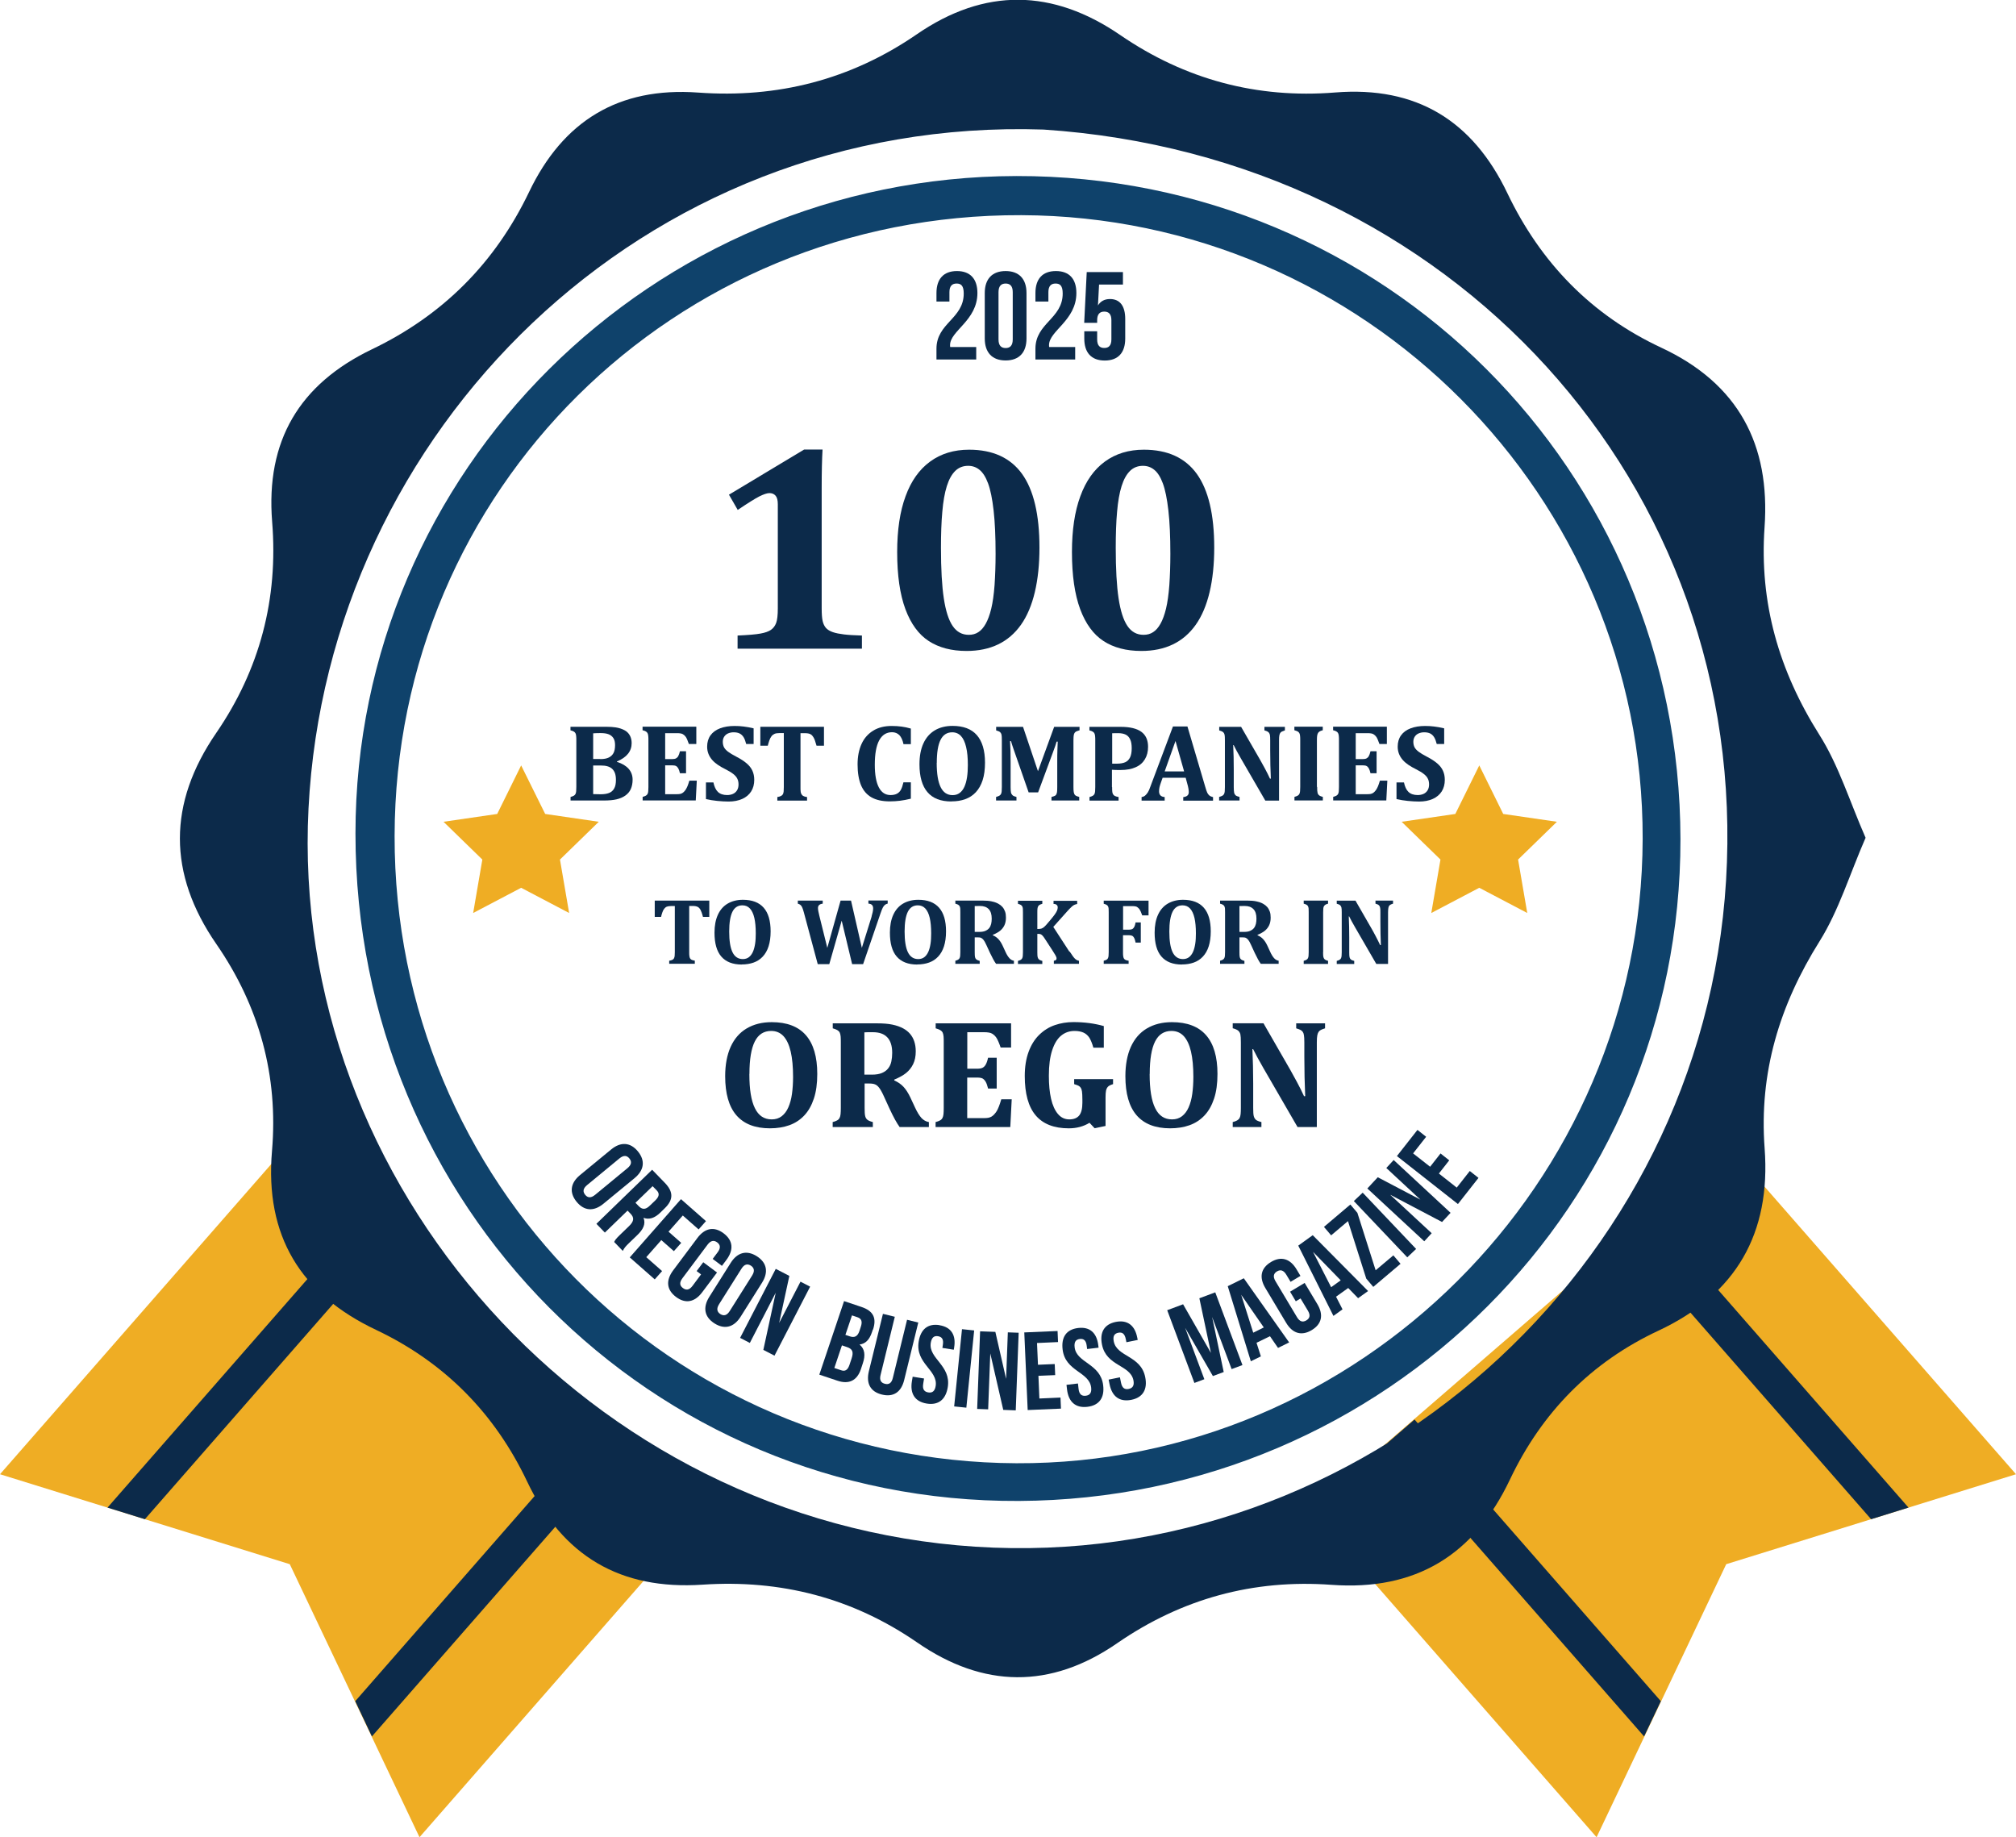 <?xml version="1.0" encoding="UTF-8"?>
<svg id="Layer_2" data-name="Layer 2" xmlns="http://www.w3.org/2000/svg" viewBox="0 0 255.04 232.42">
  <defs>
    <style>
      .cls-1 {
        fill: #0c2a4a;
      }

      .cls-2 {
        fill: #efad24;
      }

      .cls-3 {
        fill: #0f426b;
      }
    </style>
  </defs>
  <g id="Layer_10" data-name="Layer 10">
    <polygon class="cls-2" points="201.98 232.42 218.38 197.88 255.04 186.5 218.78 145.03 165.71 190.95 201.98 232.42"/>
    <polygon class="cls-1" points="236.71 192.19 241.44 190.72 208.98 153.6 205.55 156.56 236.71 192.19"/>
    <polygon class="cls-1" points="210.11 215.21 207.99 219.67 175.52 182.55 178.95 179.58 210.11 215.21"/>
    <polygon class="cls-2" points="53.07 232.42 36.66 197.88 0 186.5 36.27 145.03 89.33 190.95 53.07 232.42"/>
    <polygon class="cls-1" points="18.33 192.19 13.6 190.72 46.07 153.6 49.49 156.56 18.33 192.19"/>
    <polygon class="cls-1" points="44.94 215.21 47.05 219.67 79.52 182.55 76.1 179.58 44.94 215.21"/>
    <path class="cls-1" d="M236,106.01c-2.01,4.61-3.37,9.16-5.8,13.05-5.08,8.1-7.68,16.65-6.96,26.22.8,10.73-3.59,18.45-13.44,23.06-8.51,3.98-14.75,10.34-18.78,18.83-4.53,9.55-11.92,14.1-22.58,13.32-9.88-.72-18.93,1.74-27.13,7.4-8.4,5.8-16.92,5.67-25.27-.1-8.22-5.67-17.29-7.98-27.16-7.32-10.39.7-17.71-3.6-22.19-13.04-4.09-8.62-10.44-15.08-19.13-19.2-9.54-4.52-14.07-11.9-13.15-22.62.81-9.51-1.6-18.3-7.04-26.18-6.16-8.92-6.13-17.8-.02-26.7,5.53-8.06,7.86-17,7.08-26.7-.83-10.27,3.45-17.44,12.64-21.85,8.96-4.3,15.57-10.93,19.87-19.91,4.29-8.95,11.29-13.29,21.37-12.56,10.04.73,19.31-1.62,27.67-7.37,8.59-5.91,17.19-5.77,25.75.1,8.2,5.62,17.3,8.05,27.17,7.26,10.31-.83,17.41,3.58,21.79,12.73,4.21,8.81,10.64,15.43,19.49,19.56,9.74,4.55,13.79,12.25,13.05,22.72-.67,9.55,1.82,18.14,6.93,26.24,2.45,3.87,3.83,8.42,5.85,13.03ZM132.01,16.39c-50.76-1.69-90.55,38.23-92.98,85.88-2.43,47.59,35.5,90.24,84.38,93.4,48.96,3.16,91.96-35,94.95-84.27,3.03-50.03-34.75-91.61-86.35-95.01Z"/>
    <path class="cls-3" d="M212.59,106.16c.07,46.16-37.24,83.49-83.68,83.72-46.58.24-83.95-37.35-83.94-84.44,0-45.83,37.46-83.08,83.61-83.17,46.58-.08,83.94,37.22,84.01,83.88ZM49.92,105.74c-.07,43.82,34.97,79.17,78.65,79.37,43.37.19,79.13-35.45,79.24-78.99.11-43.29-35.22-78.75-78.61-78.9-43.94-.16-79.21,34.79-79.28,78.53Z"/>
    <g>
      <path class="cls-1" d="M103.95,76.97c0,.7.04,1.24.12,1.59s.22.65.42.88c.2.22.49.4.87.53.38.13.85.22,1.42.29.57.07,1.32.11,2.26.14v1.66h-15.73v-1.66c1.35-.06,2.31-.14,2.89-.25.58-.1,1.02-.26,1.32-.46.3-.21.53-.5.67-.88s.21-.99.21-1.84v-13.18c0-.5-.09-.86-.28-1.08s-.45-.33-.77-.33c-.3,0-.73.14-1.29.42-.55.28-1.46.85-2.73,1.71l-1.11-1.93,9.51-5.71h2.33c-.07,1.17-.11,2.78-.11,4.85v15.24Z"/>
      <path class="cls-1" d="M122.27,82.35c-1.9,0-3.49-.42-4.77-1.25-1.28-.83-2.27-2.18-2.96-4.04s-1.04-4.26-1.04-7.22c0-2.78.35-5.14,1.06-7.06.7-1.93,1.74-3.39,3.11-4.39,1.37-1,3.01-1.5,4.93-1.5,2.99,0,5.22,1.02,6.69,3.05,1.47,2.04,2.21,5.15,2.21,9.34s-.78,7.56-2.34,9.76-3.85,3.31-6.88,3.31ZM119.04,69.32c0,2.67.12,4.8.36,6.38.24,1.58.61,2.74,1.12,3.49.51.75,1.19,1.12,2.04,1.12.46,0,.87-.11,1.21-.34.35-.22.66-.58.93-1.06.27-.48.51-1.12.7-1.91s.33-1.79.42-2.97c.08-1.18.13-2.51.13-3.96,0-2.17-.08-4-.25-5.49s-.4-2.62-.7-3.43-.66-1.37-1.08-1.71c-.41-.34-.89-.51-1.44-.51-.64,0-1.19.21-1.63.64-.44.43-.8,1.07-1.07,1.93-.27.86-.46,1.94-.57,3.24-.12,1.3-.17,2.83-.17,4.58Z"/>
      <path class="cls-1" d="M144.38,82.35c-1.9,0-3.49-.42-4.77-1.25-1.28-.83-2.27-2.18-2.96-4.04s-1.04-4.26-1.04-7.22c0-2.78.35-5.14,1.06-7.06.7-1.93,1.74-3.39,3.11-4.39,1.37-1,3.01-1.5,4.93-1.5,2.99,0,5.22,1.02,6.69,3.05,1.47,2.04,2.21,5.15,2.21,9.34s-.78,7.56-2.34,9.76-3.85,3.31-6.88,3.31ZM141.15,69.32c0,2.67.12,4.8.36,6.38.24,1.58.61,2.74,1.12,3.49.51.75,1.19,1.12,2.04,1.12.46,0,.87-.11,1.21-.34.35-.22.66-.58.93-1.06.27-.48.51-1.12.7-1.91s.33-1.79.42-2.97c.08-1.18.13-2.51.13-3.96,0-2.17-.08-4-.25-5.49s-.4-2.62-.7-3.43-.66-1.37-1.08-1.71c-.41-.34-.89-.51-1.44-.51-.64,0-1.19.21-1.63.64-.44.43-.8,1.07-1.07,1.93-.27.86-.46,1.94-.57,3.24-.12,1.3-.17,2.83-.17,4.58Z"/>
    </g>
    <g>
      <path class="cls-1" d="M121.01,35.87c-.55,0-.9.3-.9,1.09v1.19h-1.64v-1.08c0-1.77.89-2.78,2.59-2.78s2.59,1.01,2.59,2.78c0,3.48-3.46,4.77-3.46,6.59,0,.08,0,.16.02.24h3.29v1.58h-5.03v-1.36c0-3.26,3.45-3.79,3.45-6.99,0-1-.35-1.26-.9-1.26Z"/>
      <path class="cls-1" d="M124.58,37.07c0-1.77.93-2.78,2.64-2.78s2.64,1.01,2.64,2.78v5.75c0,1.77-.93,2.78-2.64,2.78s-2.64-1.01-2.64-2.78v-5.75ZM126.32,42.94c0,.79.35,1.09.9,1.09s.9-.3.9-1.09v-5.98c0-.79-.35-1.09-.9-1.09s-.9.3-.9,1.09v5.98Z"/>
      <path class="cls-1" d="M133.53,35.87c-.55,0-.9.3-.9,1.09v1.19h-1.64v-1.08c0-1.77.88-2.78,2.59-2.78s2.59,1.01,2.59,2.78c0,3.48-3.46,4.77-3.46,6.59,0,.08,0,.16.02.24h3.29v1.58h-5.03v-1.36c0-3.26,3.45-3.79,3.45-6.99,0-1-.35-1.26-.9-1.26Z"/>
      <path class="cls-1" d="M138.8,41.91v1.03c0,.79.35,1.08.9,1.08s.9-.29.9-1.08v-2.43c0-.79-.35-1.09-.9-1.09s-.9.3-.9,1.09v.33h-1.64l.32-6.42h4.58v1.58h-3.02l-.14,2.64c.32-.52.82-.81,1.52-.81,1.28,0,1.93.9,1.93,2.53v2.47c0,1.77-.88,2.78-2.59,2.78s-2.59-1.01-2.59-2.78v-.92h1.64Z"/>
    </g>
    <g>
      <path class="cls-1" d="M77.31,145.42c1.21-1,2.43-.93,3.39.24.96,1.17.79,2.38-.42,3.38l-3.94,3.24c-1.21,1-2.43.93-3.39-.24-.96-1.17-.79-2.38.42-3.38l3.94-3.24ZM74.27,149.92c-.54.45-.55.85-.24,1.23.31.38.71.45,1.26,0l4.09-3.37c.54-.45.55-.85.24-1.23-.31-.38-.71-.45-1.26,0l-4.09,3.37Z"/>
      <path class="cls-1" d="M77.69,157.13c.12-.24.19-.38.77-.94l1.11-1.07c.66-.63.68-1.09.19-1.59l-.37-.38-2.87,2.78-1.07-1.11,7.05-6.84,1.62,1.67c1.11,1.15,1.06,2.16-.03,3.21l-.55.54c-.72.7-1.42.93-2.13.66.31.78-.05,1.48-.79,2.19l-1.09,1.05c-.34.33-.58.59-.74.95l-1.09-1.13ZM82.56,150.06l-2.17,2.1.42.43c.4.41.83.49,1.39-.06l.7-.67c.5-.49.56-.87.18-1.27l-.52-.53Z"/>
      <path class="cls-1" d="M84.59,155.83l1.59,1.4-.93,1.05-1.59-1.4-1.9,2.16,2,1.76-.93,1.05-3.16-2.78,6.48-7.37,3.16,2.78-.93,1.05-2-1.76-1.81,2.05Z"/>
      <path class="cls-1" d="M88.98,159.69l1.73,1.29-1.87,2.49c-.94,1.26-2.11,1.51-3.32.6s-1.3-2.1-.36-3.36l3.06-4.09c.94-1.26,2.11-1.51,3.32-.6s1.3,2.1.36,3.36l-.57.76-1.17-.88.63-.84c.42-.56.33-.96-.06-1.25-.39-.29-.8-.27-1.22.29l-3.18,4.25c-.42.56-.33.95.07,1.24.39.29.79.28,1.21-.28l1.08-1.45-.56-.42.84-1.12Z"/>
      <path class="cls-1" d="M92.44,159.76c.84-1.33,2.02-1.65,3.3-.84,1.28.81,1.5,2.01.67,3.34l-2.72,4.32c-.84,1.33-2.02,1.65-3.3.84s-1.5-2.01-.67-3.34l2.72-4.32ZM90.97,164.99c-.37.59-.25.98.16,1.25.42.26.82.2,1.19-.39l2.83-4.49c.37-.59.25-.98-.16-1.25-.42-.26-.82-.2-1.19.39l-2.83,4.49Z"/>
      <path class="cls-1" d="M98.12,163.57l-3.26,6.32-1.23-.64,4.51-8.73,1.72.89-1.29,5.95,2.7-5.22,1.22.63-4.51,8.73-1.41-.73,1.56-7.2Z"/>
      <path class="cls-1" d="M110.42,168.2l-.11.33c-.32.96-.82,1.47-1.57,1.56.68.57.75,1.38.42,2.36l-.25.76c-.48,1.43-1.5,1.95-2.96,1.46l-2.3-.77,3.13-9.3,2.21.74c1.52.51,1.93,1.43,1.45,2.87ZM106.51,170.2l-.96,2.86.84.28c.49.17.83.03,1.07-.66l.27-.81c.29-.86.1-1.22-.56-1.45l-.65-.22ZM107.78,166.41l-.83,2.46.57.19c.54.18.96.06,1.21-.69l.17-.52c.22-.66.1-1.03-.42-1.21l-.71-.24Z"/>
      <path class="cls-1" d="M113.2,166.58l-1.8,7.36c-.17.68.07,1,.55,1.12.48.12.84-.06,1-.74l1.8-7.36,1.42.35-1.78,7.26c-.37,1.53-1.35,2.21-2.82,1.85-1.47-.36-2.02-1.42-1.65-2.95l1.78-7.26,1.5.37Z"/>
      <path class="cls-1" d="M118.86,167.65c1.48.24,2.1,1.25,1.85,2.8l-.05.3-1.44-.23.06-.4c.11-.69-.12-1-.61-1.08-.49-.08-.8.14-.92.83-.32,2,2.6,2.85,2.15,5.62-.25,1.55-1.17,2.31-2.66,2.07s-2.13-1.25-1.88-2.8l.1-.6,1.44.23-.11.69c-.11.69.15.99.64,1.07.48.08.83-.12.94-.81.32-2-2.6-2.85-2.15-5.62.25-1.55,1.15-2.32,2.64-2.08Z"/>
      <path class="cls-1" d="M121.7,168.15l1.54.16-.99,9.77-1.54-.16.99-9.77Z"/>
      <path class="cls-1" d="M125.28,171.18l-.27,7.11-1.39-.05.37-9.82,1.93.07,1.36,5.94.22-5.88,1.37.05-.37,9.82-1.58-.06-1.65-7.18Z"/>
      <path class="cls-1" d="M131.31,172.65l2.12-.09.06,1.4-2.12.09.12,2.87,2.67-.12.06,1.4-4.21.18-.43-9.82,4.21-.18.06,1.4-2.66.12.12,2.73Z"/>
      <path class="cls-1" d="M136.39,168c1.49-.18,2.36.62,2.55,2.18l.04.31-1.45.17-.05-.4c-.08-.7-.39-.93-.88-.87-.49.06-.73.36-.65,1.05.24,2.01,3.28,2.02,3.61,4.81.19,1.56-.49,2.54-1.99,2.72-1.5.18-2.39-.62-2.58-2.18l-.07-.6,1.45-.17.08.7c.08.7.42.91.91.85.49-.06.76-.35.68-1.04-.24-2.01-3.28-2.02-3.61-4.81-.19-1.56.47-2.54,1.96-2.72Z"/>
      <path class="cls-1" d="M141.16,167.23c1.47-.29,2.41.44,2.71,1.98l.06.3-1.43.29-.08-.4c-.14-.69-.46-.9-.95-.8-.48.1-.71.41-.57,1.1.4,1.98,3.43,1.76,3.98,4.52.31,1.54-.29,2.58-1.77,2.87s-2.43-.43-2.74-1.97l-.12-.59,1.43-.29.14.69c.14.69.49.88.97.78.48-.1.73-.4.6-1.09-.4-1.98-3.43-1.76-3.98-4.52-.31-1.54.27-2.57,1.75-2.87Z"/>
      <path class="cls-1" d="M153.19,171.14l-1.46-6.9,2.01-.75,3.44,9.2-1.37.51-2.47-6.6,1.47,6.97-1.37.51-3.51-6.1,2.43,6.5-1.26.47-3.44-9.2,2.01-.75,3.51,6.13Z"/>
      <path class="cls-1" d="M163.08,169.83l-1.4.69-1.02-1.48-1.7.83.55,1.72-1.27.62-2.92-9.5,2.03-1,5.74,8.12ZM158.55,168.59l1.33-.66-2.86-4.13,1.52,4.78Z"/>
      <path class="cls-1" d="M163.2,163.41l1.85-1.11,1.6,2.67c.81,1.35.59,2.52-.71,3.3-1.3.78-2.44.41-3.24-.94l-2.62-4.38c-.81-1.35-.59-2.52.71-3.3,1.3-.78,2.44-.41,3.24.94l.49.82-1.25.75-.54-.9c-.36-.6-.76-.67-1.18-.42-.42.25-.55.64-.19,1.24l2.72,4.55c.36.6.75.66,1.18.41.42-.25.56-.63.2-1.23l-.93-1.55-.6.36-.72-1.2Z"/>
      <path class="cls-1" d="M173.08,163.32l-1.27.91-1.25-1.29-1.54,1.1.82,1.6-1.15.83-4.45-8.89,1.83-1.32,7,7.06ZM168.4,162.84l1.21-.87-3.5-3.6,2.29,4.47Z"/>
      <path class="cls-1" d="M170.83,152.38l.89,1.05,2.31,7.27,2.24-1.89.91,1.07-3.45,2.92-.89-1.05-2.31-7.27-2.13,1.8-.91-1.07,3.34-2.83Z"/>
      <path class="cls-1" d="M171.27,151.94l1.12-1.06,6.76,7.12-1.12,1.06-6.76-7.12Z"/>
      <path class="cls-1" d="M175.91,151.18l5.21,4.83-.94,1.02-7.2-6.68,1.32-1.42,5.39,2.83-4.31-4,.93-1.01,7.2,6.68-1.08,1.16-6.52-3.43Z"/>
      <path class="cls-1" d="M180.93,147.59l1.31-1.67,1.1.87-1.31,1.67,2.26,1.78,1.65-2.1,1.1.87-2.6,3.31-7.72-6.07,2.6-3.31,1.1.87-1.65,2.1,2.15,1.69Z"/>
    </g>
    <g>
      <path class="cls-1" d="M78.07,96.39c.64.2,1.12.49,1.46.87.33.38.5.84.5,1.37,0,.46-.08.85-.23,1.19-.15.34-.39.61-.7.83-.31.22-.68.37-1.1.47-.42.1-.96.15-1.61.15h-4.21v-.45c.17-.05.3-.09.4-.15.1-.05.17-.13.22-.22.05-.09.08-.21.09-.36.01-.14.02-.33.02-.54v-5.89c0-.21,0-.39-.02-.54-.01-.15-.04-.26-.09-.36-.05-.09-.12-.17-.22-.22-.1-.06-.23-.11-.41-.15v-.45h4.48c.51,0,.93.03,1.25.08.43.07.8.19,1.11.36.28.15.5.36.66.64s.24.61.24.99c0,1.03-.62,1.8-1.86,2.32v.06ZM75.95,96.03c.46,0,.81-.07,1.07-.2s.46-.32.59-.56c.13-.24.2-.58.2-1.01,0-.38-.07-.68-.22-.9-.15-.22-.35-.38-.62-.48s-.6-.14-1-.14c-.32,0-.63.01-.93.03v3.25h.91ZM75.04,100.46c.27.01.58.02.93.02.43,0,.79-.05,1.07-.16.28-.11.5-.29.65-.56.16-.27.23-.63.23-1.1,0-.33-.04-.61-.12-.84-.08-.23-.21-.42-.37-.57-.16-.14-.36-.25-.59-.31-.23-.07-.51-.1-.85-.1h-.95v3.62Z"/>
      <path class="cls-1" d="M88.09,91.95v2.17h-.94c-.15-.43-.28-.73-.38-.88-.1-.15-.23-.27-.38-.36-.15-.09-.39-.13-.75-.13h-1.49v3.28h.9c.2,0,.36-.03.47-.09.11-.06.21-.15.28-.28.08-.13.15-.34.22-.62h.77v2.78h-.77c-.06-.26-.13-.47-.21-.61-.08-.14-.17-.24-.28-.3-.11-.06-.27-.09-.48-.09h-.9v3.65h1.48c.16,0,.29-.01.4-.03.11-.02.21-.06.29-.11s.17-.12.25-.21c.08-.09.15-.18.21-.28.06-.1.13-.23.2-.4s.14-.39.23-.68h.94l-.13,2.5h-6.72v-.45c.17-.05.3-.09.4-.15.1-.05.17-.13.22-.22.05-.09.08-.21.09-.36.01-.14.02-.33.02-.54v-5.89c0-.21,0-.39-.02-.54-.01-.15-.04-.26-.09-.36-.05-.09-.12-.17-.22-.22-.1-.06-.23-.11-.41-.15v-.45h6.78Z"/>
      <path class="cls-1" d="M90.25,98.97c.11.54.3.95.57,1.21s.66.4,1.17.4c.27,0,.51-.05.72-.14s.39-.24.52-.44c.13-.2.2-.46.2-.76,0-.28-.05-.53-.16-.74-.1-.21-.27-.4-.51-.59s-.56-.38-.97-.59c-.36-.18-.68-.36-.96-.55s-.53-.4-.73-.63c-.2-.23-.36-.48-.47-.76-.11-.27-.17-.58-.17-.92,0-.56.14-1.04.42-1.43s.68-.69,1.21-.89c.53-.2,1.14-.3,1.83-.3.41,0,.79.02,1.16.07.37.04.79.12,1.26.23v1.98h-.94c-.09-.36-.2-.65-.33-.86-.13-.21-.3-.37-.5-.47s-.45-.15-.76-.15c-.26,0-.49.05-.7.14s-.37.23-.49.41c-.12.18-.18.4-.18.65s.05.49.15.69c.1.19.27.38.52.57.24.18.59.39,1.05.63.56.29,1,.58,1.32.86.32.28.56.58.71.92.15.33.23.71.23,1.15,0,.56-.13,1.05-.39,1.46-.26.41-.64.73-1.13.95-.5.22-1.07.33-1.72.33-.46,0-.95-.03-1.45-.08-.5-.05-.98-.13-1.42-.23v-2.11h.94Z"/>
      <path class="cls-1" d="M98.34,101.28v-.45c.19-.03.34-.07.45-.13.11-.05.2-.13.25-.22s.09-.22.1-.37c.01-.15.02-.33.02-.55v-6.82h-.55c-.27,0-.48.03-.63.1s-.27.16-.38.3c-.11.14-.2.32-.28.55-.08.23-.14.45-.19.65h-.94v-2.4h8.05v2.4h-.94c-.09-.31-.16-.54-.21-.68s-.11-.27-.17-.37c-.06-.1-.13-.19-.19-.26s-.14-.12-.22-.16-.17-.07-.29-.09c-.12-.02-.27-.03-.46-.03h-.49v6.82c0,.24,0,.42.02.55.01.13.04.23.08.3s.08.14.13.19c.05.05.13.09.22.13.09.04.22.07.38.09v.45h-3.77Z"/>
      <path class="cls-1" d="M115.23,92.16v1.98h-.93c-.11-.51-.28-.89-.52-1.14-.24-.24-.55-.37-.93-.37-.72,0-1.26.35-1.63,1.04-.37.69-.55,1.71-.55,3.07,0,1.26.17,2.22.51,2.87.34.65.83.97,1.48.97.33,0,.6-.06.81-.17.21-.11.38-.28.5-.5.12-.22.23-.54.32-.94h.94v2.07c-.5.12-.96.21-1.37.26s-.85.08-1.29.08c-.95,0-1.72-.17-2.32-.51-.6-.34-1.04-.86-1.33-1.55-.28-.69-.43-1.56-.43-2.62,0-.99.17-1.85.5-2.58.33-.73.83-1.29,1.48-1.69s1.43-.59,2.34-.59c.46,0,.88.03,1.25.08s.76.13,1.17.25Z"/>
      <path class="cls-1" d="M120.35,101.39c-1.34,0-2.35-.39-3.02-1.18-.67-.78-1.01-1.96-1.01-3.52,0-1.03.16-1.9.49-2.63.33-.73.81-1.28,1.44-1.66s1.39-.57,2.26-.57c1.36,0,2.39.39,3.07,1.17.68.78,1.03,1.94,1.03,3.48,0,.86-.1,1.6-.3,2.22-.2.62-.49,1.12-.86,1.52s-.82.69-1.34.88c-.52.19-1.1.28-1.75.28ZM118.5,96.51c0,1.38.17,2.4.5,3.07.33.67.83,1.01,1.51,1.01.35,0,.65-.09.9-.28.25-.19.45-.45.6-.79.15-.34.26-.74.33-1.21.07-.46.1-.98.1-1.53,0-.91-.07-1.67-.22-2.28-.14-.61-.36-1.08-.65-1.39-.29-.31-.66-.47-1.11-.47-.66,0-1.15.32-1.47.95-.32.63-.48,1.6-.48,2.92Z"/>
      <path class="cls-1" d="M136.52,92.4c-.24.07-.41.14-.49.22-.09.08-.15.19-.18.32-.03.13-.05.37-.05.71v5.91c0,.28.01.5.04.66.03.16.08.28.17.37s.26.16.52.23v.45h-3.51v-.45c.2-.05.34-.1.42-.14s.14-.09.18-.16c.04-.07.07-.17.1-.3.02-.13.03-.36.03-.67v-3.35c0-.37,0-.8.02-1.31s.03-.86.04-1.07h-.14c-.05.18-.11.36-.17.54-.06.18-.18.49-.34.94l-1.83,4.94h-1.2l-1.93-5.54c-.11-.31-.21-.63-.3-.94h-.12c.05.75.07,1.64.07,2.67v3.14c0,.34.02.57.05.7s.1.24.19.33.26.16.5.22v.45h-2.58v-.45c.17-.05.3-.1.4-.15.1-.05.17-.13.22-.22s.08-.21.09-.35c.01-.14.02-.32.02-.54v-5.91c0-.35-.01-.58-.04-.71-.03-.13-.09-.23-.17-.31s-.26-.16-.51-.23v-.45h3.4l1.89,5.61,2.05-5.61h3.21v.45Z"/>
      <path class="cls-1" d="M140.69,99.57c0,.3.01.51.03.64.02.13.06.23.11.3.05.08.13.14.22.19.1.05.25.09.46.13v.45h-3.68v-.45c.17-.05.3-.09.4-.15.1-.05.17-.13.22-.22.05-.09.08-.21.09-.36.01-.14.02-.33.02-.54v-5.89c0-.21,0-.39-.02-.54-.01-.15-.04-.26-.09-.36-.05-.09-.12-.17-.22-.22-.1-.06-.23-.11-.41-.15v-.45h3.97c1.15,0,2.02.21,2.59.62.57.41.86,1.05.86,1.9,0,.61-.13,1.13-.4,1.58s-.66.79-1.17,1.01c-.51.23-1.15.35-1.91.35-.44,0-.8,0-1.09-.03v2.19ZM140.69,96.61h.59c.46,0,.82-.07,1.09-.19.27-.13.47-.34.6-.62.13-.28.2-.66.2-1.14s-.06-.85-.2-1.13c-.13-.28-.32-.48-.57-.6s-.57-.18-.96-.18c-.32,0-.57,0-.74.01v3.85Z"/>
      <path class="cls-1" d="M150,98.39h-2.92l-.23.65c-.06.18-.12.36-.16.53-.04.17-.06.35-.06.54,0,.45.24.69.71.72v.45h-2.92v-.45c.17-.02.32-.08.44-.18s.24-.24.35-.41.22-.42.33-.75l2.85-7.59h1.83l2.26,7.66c.1.34.18.58.25.73.07.14.16.26.27.35.11.09.26.15.46.2v.45h-3.77v-.45c.24-.03.41-.09.53-.2s.17-.25.17-.44c0-.14-.02-.3-.05-.47s-.08-.39-.16-.66l-.18-.67ZM147.34,97.59h2.46l-1.09-3.85-1.37,3.85Z"/>
      <path class="cls-1" d="M162.55,91.95v.45c-.18.06-.31.11-.39.15-.07.04-.14.1-.19.16-.05.07-.09.17-.12.31-.03.14-.04.35-.04.64v7.62h-1.74l-3.08-5.32c-.42-.72-.72-1.29-.92-1.7h-.06c.05.98.07,2.01.07,3.1v2.2c0,.34.02.58.05.72.03.14.1.25.18.33.09.08.26.15.5.21v.45h-2.58v-.45c.17-.05.3-.1.4-.15.1-.05.17-.13.22-.22.05-.09.08-.21.09-.35s.02-.32.02-.53v-5.91c0-.34-.01-.58-.04-.71-.03-.13-.09-.24-.18-.32-.09-.09-.26-.16-.5-.23v-.45h2.77l2.42,4.2c.15.26.35.62.59,1.07s.46.88.64,1.28h.11c-.05-1.09-.08-2.28-.08-3.57v-1.27c0-.3-.01-.51-.03-.64s-.06-.23-.11-.3c-.05-.07-.11-.12-.19-.17-.08-.05-.21-.1-.4-.15v-.45h2.58Z"/>
      <path class="cls-1" d="M166.63,99.56c0,.16,0,.31.01.44s.03.25.05.33.07.16.12.22c.05.06.12.11.21.15.09.04.2.08.33.11v.45h-3.59v-.45c.17-.05.3-.09.4-.15.1-.05.17-.13.22-.22.05-.09.08-.21.09-.36.01-.14.02-.33.02-.54v-5.9c0-.22,0-.4-.02-.54-.01-.14-.04-.26-.09-.35-.05-.09-.12-.17-.22-.22-.1-.05-.23-.1-.41-.15v-.45h3.59v.45c-.19.05-.33.1-.41.16-.09.06-.16.13-.2.21s-.08.19-.1.32-.03.33-.03.58v5.89Z"/>
      <path class="cls-1" d="M175.45,91.95v2.17h-.94c-.15-.43-.28-.73-.38-.88-.1-.15-.23-.27-.38-.36-.15-.09-.39-.13-.75-.13h-1.49v3.28h.9c.2,0,.36-.03.47-.09.11-.06.21-.15.28-.28.08-.13.15-.34.22-.62h.77v2.78h-.77c-.06-.26-.13-.47-.21-.61-.08-.14-.17-.24-.28-.3-.11-.06-.27-.09-.48-.09h-.9v3.65h1.48c.16,0,.29-.01.4-.03.11-.02.21-.06.29-.11s.17-.12.25-.21c.08-.09.15-.18.21-.28.06-.1.13-.23.2-.4s.14-.39.23-.68h.94l-.13,2.5h-6.72v-.45c.17-.05.3-.09.4-.15.1-.05.17-.13.22-.22.05-.09.08-.21.09-.36.01-.14.02-.33.02-.54v-5.89c0-.21,0-.39-.02-.54-.01-.15-.04-.26-.09-.36-.05-.09-.12-.17-.22-.22-.1-.06-.23-.11-.41-.15v-.45h6.78Z"/>
      <path class="cls-1" d="M177.61,98.97c.11.54.3.95.57,1.21s.66.4,1.17.4c.27,0,.51-.05.72-.14s.39-.24.52-.44c.13-.2.2-.46.2-.76,0-.28-.05-.53-.16-.74-.1-.21-.27-.4-.51-.59s-.56-.38-.97-.59c-.36-.18-.68-.36-.96-.55s-.53-.4-.73-.63c-.2-.23-.36-.48-.47-.76-.11-.27-.17-.58-.17-.92,0-.56.14-1.04.42-1.43s.68-.69,1.21-.89c.53-.2,1.14-.3,1.83-.3.41,0,.79.02,1.16.07.37.04.79.12,1.26.23v1.98h-.94c-.09-.36-.2-.65-.33-.86-.13-.21-.3-.37-.5-.47s-.45-.15-.76-.15c-.26,0-.49.05-.7.14s-.37.23-.49.41c-.12.18-.18.4-.18.65s.05.49.15.69c.1.19.27.38.52.57.24.18.59.39,1.05.63.56.29,1,.58,1.32.86.32.28.56.58.71.92.15.33.23.71.23,1.15,0,.56-.13,1.05-.39,1.46-.26.41-.64.73-1.13.95-.5.22-1.07.33-1.72.33-.46,0-.95-.03-1.45-.08-.5-.05-.98-.13-1.42-.23v-2.11h.94Z"/>
      <path class="cls-1" d="M84.66,121.93v-.39c.16-.03.29-.06.39-.11s.17-.11.21-.19.08-.19.09-.31.02-.28.02-.47v-5.84h-.47c-.23,0-.41.03-.54.08s-.23.14-.33.26-.17.27-.24.47-.12.38-.16.56h-.8v-2.06h6.9v2.06h-.8c-.07-.27-.13-.46-.18-.59s-.09-.23-.14-.32-.11-.16-.17-.22-.12-.11-.19-.14-.15-.06-.25-.08-.23-.03-.39-.03h-.42v5.84c0,.21,0,.36.02.47s.03.19.06.26.07.12.11.16.11.08.19.11.19.06.33.08v.39h-3.23Z"/>
      <path class="cls-1" d="M93.84,122.02c-1.15,0-2.01-.34-2.59-1.01s-.86-1.68-.86-3.02c0-.88.14-1.63.42-2.25s.69-1.1,1.23-1.42,1.19-.49,1.94-.49c1.17,0,2.04.33,2.63,1s.88,1.67.88,2.99c0,.74-.09,1.37-.26,1.9s-.42.96-.74,1.3-.7.59-1.15.75-.95.24-1.5.24ZM92.25,117.84c0,1.18.14,2.06.42,2.63s.72.86,1.3.86c.3,0,.56-.08.77-.24s.38-.39.51-.68.22-.64.28-1.03.08-.84.08-1.31c0-.78-.06-1.43-.18-1.95s-.31-.92-.56-1.19-.57-.4-.95-.4c-.57,0-.99.27-1.26.81s-.41,1.38-.41,2.5Z"/>
      <path class="cls-1" d="M110.26,115.94c.05-.18.1-.36.14-.54s.06-.34.06-.47c0-.2-.05-.35-.15-.45s-.25-.15-.45-.17v-.39h2.44v.39c-.14.03-.27.09-.36.17s-.19.19-.26.34-.18.39-.29.73l-2.2,6.42h-1.39l-1.32-5.5-1.57,5.5h-1.46l-1.76-6.56c-.09-.32-.16-.54-.23-.67s-.14-.22-.22-.28-.19-.11-.31-.14v-.39h3.15v.39c-.2.02-.35.08-.45.17s-.15.22-.15.38c0,.21.06.53.17.97l1.01,4.07,1.68-5.98h1.32l1.37,5.98,1.24-3.97Z"/>
      <path class="cls-1" d="M116.03,122.02c-1.15,0-2.01-.34-2.59-1.01s-.86-1.68-.86-3.02c0-.88.14-1.63.42-2.25s.69-1.1,1.23-1.42,1.19-.49,1.94-.49c1.17,0,2.04.33,2.63,1s.88,1.67.88,2.99c0,.74-.09,1.37-.26,1.9s-.42.96-.74,1.3-.7.59-1.15.75-.95.24-1.5.24ZM114.44,117.84c0,1.18.14,2.06.42,2.63s.72.86,1.3.86c.3,0,.56-.08.77-.24s.38-.39.51-.68.22-.64.28-1.03.08-.84.08-1.31c0-.78-.06-1.43-.18-1.95s-.31-.92-.56-1.19-.57-.4-.95-.4c-.57,0-.99.27-1.26.81s-.41,1.38-.41,2.5Z"/>
      <path class="cls-1" d="M123.94,121.93h-3.08v-.39c.14-.04.26-.08.34-.13s.15-.11.19-.19.07-.18.08-.3.02-.28.02-.47v-5.05c0-.18,0-.34-.01-.46s-.04-.23-.08-.3-.1-.14-.19-.19-.2-.09-.35-.13v-.39h3.42c.46,0,.85.03,1.17.1s.6.16.85.3c.2.11.38.25.52.41s.25.36.33.58.11.48.11.77c0,.38-.07.71-.2.98s-.32.5-.54.68-.53.35-.92.51v.06c.29.12.53.29.72.5s.36.47.51.79l.37.8c.16.36.33.62.49.8s.35.29.58.33v.39h-2.26c-.23-.31-.48-.78-.77-1.39l-.46-1c-.14-.3-.25-.51-.35-.63s-.2-.21-.3-.26-.26-.07-.48-.07h-.34v1.89c0,.29.01.5.04.62s.08.21.16.28.22.13.43.19v.39ZM123.31,114.63v3.26h.58c.31,0,.57-.04.77-.13s.36-.2.48-.35.2-.33.25-.53.07-.43.07-.67c0-.53-.12-.93-.38-1.2s-.62-.4-1.11-.4c-.34,0-.56,0-.66.01Z"/>
      <path class="cls-1" d="M135.32,120.37c.15.23.28.42.38.56s.19.25.27.33.16.14.23.18.18.08.3.11v.38h-3.18v-.39c.13-.02.22-.05.27-.1s.07-.1.07-.18c0-.06,0-.12-.03-.18s-.06-.15-.13-.27-.2-.33-.4-.64l-.9-1.38c-.11-.17-.2-.3-.28-.39s-.16-.16-.24-.2-.19-.06-.33-.06h-.12v2.33c0,.14,0,.26.01.38s.02.21.05.29.06.14.1.19.11.09.18.13.17.07.29.1v.39h-3.08v-.39c.14-.04.26-.08.34-.13s.15-.11.19-.19.07-.18.08-.3.02-.28.02-.47v-5.05c0-.18,0-.34-.01-.46s-.04-.23-.08-.3-.1-.14-.19-.19-.2-.09-.35-.13v-.39h3.08v.39c-.16.04-.28.09-.36.14s-.13.11-.17.18-.06.16-.08.27-.02.28-.02.5v2.09h.12c.18,0,.32-.02.43-.06s.21-.11.33-.21.33-.34.64-.71.55-.66.69-.86.24-.37.29-.5.08-.26.08-.39c0-.14-.05-.24-.14-.32s-.22-.12-.39-.12v-.39h2.99v.4c-.15.03-.28.07-.38.12s-.23.14-.36.27-.31.3-.52.54l-1.76,1.97,2.04,3.14Z"/>
      <path class="cls-1" d="M142.07,120.46c0,.21,0,.36.02.47s.03.19.06.26.07.12.11.16.11.08.19.11.19.06.33.08v.39h-3.15v-.39c.14-.04.26-.08.34-.12s.15-.11.19-.19.07-.18.08-.31.02-.28.02-.47v-5.04c0-.18,0-.34-.01-.46s-.04-.23-.08-.3-.1-.14-.19-.19-.2-.09-.35-.13v-.39h5.67v1.86h-.8c-.13-.37-.24-.62-.33-.75s-.2-.23-.32-.31-.34-.11-.64-.11h-1.13v2.98h.75c.18,0,.33-.03.42-.08s.18-.15.25-.28.12-.32.16-.56h.66v2.55h-.66c-.05-.25-.1-.44-.17-.57s-.15-.23-.25-.28-.24-.08-.42-.08h-.75v2.17Z"/>
      <path class="cls-1" d="M149.52,122.02c-1.15,0-2.01-.34-2.59-1.01s-.86-1.68-.86-3.02c0-.88.14-1.63.42-2.25s.69-1.1,1.23-1.42,1.19-.49,1.94-.49c1.17,0,2.04.33,2.63,1s.88,1.67.88,2.99c0,.74-.09,1.37-.26,1.9s-.42.96-.74,1.3-.7.59-1.15.75-.95.24-1.5.24ZM147.93,117.84c0,1.18.14,2.06.42,2.63s.72.86,1.3.86c.3,0,.56-.08.77-.24s.38-.39.51-.68.22-.64.28-1.03.08-.84.08-1.31c0-.78-.06-1.43-.18-1.95s-.31-.92-.56-1.19-.57-.4-.95-.4c-.57,0-.99.27-1.26.81s-.41,1.38-.41,2.5Z"/>
      <path class="cls-1" d="M157.43,121.93h-3.08v-.39c.14-.04.26-.08.34-.13s.15-.11.19-.19.07-.18.08-.3.02-.28.02-.47v-5.05c0-.18,0-.34-.01-.46s-.04-.23-.08-.3-.1-.14-.19-.19-.2-.09-.35-.13v-.39h3.42c.46,0,.85.03,1.17.1s.6.16.85.3c.2.11.38.25.52.41s.25.36.33.58.11.48.11.77c0,.38-.07.71-.2.98s-.32.5-.54.68-.53.35-.92.51v.06c.29.12.53.29.72.5s.36.47.51.79l.37.8c.16.36.33.62.49.8s.35.29.58.33v.39h-2.26c-.23-.31-.48-.78-.77-1.39l-.46-1c-.14-.3-.25-.51-.35-.63s-.2-.21-.3-.26-.26-.07-.48-.07h-.34v1.89c0,.29.01.5.04.62s.08.21.16.28.22.13.43.19v.39ZM156.8,114.63v3.26h.58c.31,0,.57-.04.77-.13s.36-.2.48-.35.2-.33.25-.53.07-.43.07-.67c0-.53-.12-.93-.38-1.2s-.62-.4-1.11-.4c-.34,0-.56,0-.66.01Z"/>
      <path class="cls-1" d="M167.38,120.46c0,.14,0,.26.01.38s.02.21.05.29.06.14.1.19.11.09.18.13.17.07.29.1v.39h-3.08v-.39c.14-.04.26-.08.34-.13s.15-.11.19-.19.07-.18.08-.3.02-.28.02-.47v-5.06c0-.19,0-.34-.01-.46s-.04-.22-.08-.3-.1-.14-.19-.19-.2-.09-.35-.13v-.39h3.08v.39c-.16.04-.28.09-.35.14s-.13.11-.17.18-.07.16-.08.28-.02.28-.02.5v5.05Z"/>
      <path class="cls-1" d="M176.23,113.93v.39c-.16.05-.27.09-.33.13s-.12.08-.16.14-.08.15-.1.27-.04.3-.04.55v6.53h-1.49l-2.64-4.56c-.36-.62-.62-1.1-.79-1.45h-.05c.04.84.06,1.73.06,2.66v1.89c0,.29.01.5.04.62s.08.21.16.28.22.13.43.18v.39h-2.21v-.39c.14-.04.26-.08.34-.13s.15-.11.19-.19.07-.18.08-.3.02-.27.02-.46v-5.07c0-.29-.01-.5-.04-.61s-.08-.2-.16-.28-.22-.14-.43-.19v-.39h2.37l2.07,3.6c.13.23.3.53.5.92s.39.75.55,1.1h.09c-.04-.93-.06-1.95-.06-3.06v-1.09c0-.25,0-.44-.03-.55s-.05-.2-.09-.26-.1-.11-.16-.15-.18-.08-.34-.13v-.39h2.21Z"/>
      <path class="cls-1" d="M97.41,142.74c-1.88,0-3.3-.55-4.25-1.65s-1.42-2.75-1.42-4.95c0-1.44.23-2.67.69-3.7.46-1.02,1.13-1.8,2.02-2.33.89-.53,1.95-.8,3.18-.8,1.92,0,3.36.55,4.32,1.65.96,1.1,1.44,2.73,1.44,4.9,0,1.21-.14,2.25-.43,3.12-.29.87-.69,1.58-1.22,2.14-.53.56-1.16.97-1.89,1.23s-1.55.39-2.46.39ZM94.8,135.87c0,1.94.23,3.38.7,4.32.46.95,1.17,1.42,2.13,1.42.49,0,.91-.13,1.26-.4.35-.27.63-.64.84-1.12s.37-1.04.46-1.7c.09-.65.14-1.37.14-2.15,0-1.28-.1-2.34-.3-3.21-.2-.86-.51-1.51-.91-1.95-.41-.44-.93-.66-1.56-.66-.93,0-1.62.44-2.07,1.33-.45.89-.68,2.26-.68,4.11Z"/>
      <path class="cls-1" d="M110.39,142.58h-5.05v-.63c.24-.06.42-.13.56-.21.14-.07.24-.18.31-.31.07-.13.11-.3.13-.5.02-.2.03-.46.03-.76v-8.29c0-.3,0-.55-.02-.76s-.06-.37-.12-.5c-.07-.13-.17-.23-.31-.31s-.33-.15-.57-.22v-.63h5.61c.76,0,1.4.05,1.93.16.53.11.99.27,1.39.49.33.18.62.41.85.68s.41.59.53.95c.12.36.19.78.19,1.26,0,.63-.11,1.17-.33,1.62-.22.45-.52.82-.89,1.12s-.88.58-1.5.84v.1c.47.21.87.48,1.18.82.31.34.59.78.84,1.3l.61,1.31c.27.58.54,1.02.8,1.31.27.29.58.47.95.53v.63h-3.7c-.37-.51-.79-1.28-1.26-2.29l-.75-1.64c-.22-.49-.42-.83-.58-1.04s-.33-.35-.5-.42c-.17-.08-.43-.12-.78-.12h-.56v3.1c0,.48.02.82.07,1.01.04.19.13.35.26.46.13.12.37.22.71.31v.63ZM109.35,130.6v5.35h.95c.51,0,.94-.07,1.27-.21s.6-.33.79-.58c.2-.25.33-.54.4-.87.07-.33.11-.7.11-1.1,0-.87-.21-1.53-.62-1.96-.41-.44-1.02-.65-1.83-.65-.55,0-.91,0-1.09.02Z"/>
      <path class="cls-1" d="M127.91,129.46v3.06h-1.32c-.21-.61-.39-1.02-.54-1.24s-.32-.38-.53-.51-.55-.19-1.05-.19h-2.1v4.62h1.27c.28,0,.5-.04.66-.12s.29-.21.4-.4c.11-.19.21-.47.3-.87h1.09v3.9h-1.09c-.09-.37-.19-.66-.3-.85s-.24-.33-.39-.42c-.15-.08-.38-.12-.68-.12h-1.27v5.13h2.09c.22,0,.41-.01.57-.04.15-.03.29-.08.41-.15.12-.07.24-.17.35-.29s.21-.25.3-.39c.09-.14.18-.33.27-.56.1-.23.2-.55.32-.95h1.32l-.18,3.51h-9.45v-.63c.24-.06.42-.13.56-.21.14-.07.24-.18.31-.31.07-.13.11-.3.13-.5.02-.2.03-.46.03-.76v-8.29c0-.3,0-.55-.02-.76s-.06-.37-.12-.5c-.07-.13-.17-.23-.31-.31s-.33-.15-.57-.22v-.63h9.54Z"/>
      <path class="cls-1" d="M139.64,129.81v2.73h-1.32c-.15-.54-.32-.95-.5-1.25-.19-.29-.43-.51-.73-.65s-.68-.22-1.15-.22c-.63,0-1.2.19-1.68.58-.49.39-.87,1.01-1.15,1.86-.28.85-.42,1.92-.42,3.23,0,1.12.09,2.09.28,2.92.19.82.48,1.46.87,1.92.39.46.87.68,1.44.68s.98-.17,1.25-.5c.27-.34.4-.87.4-1.61v-.37c0-.49-.02-.83-.05-1.04-.03-.21-.08-.36-.15-.47s-.16-.19-.26-.25c-.11-.06-.3-.14-.58-.22v-.63h4.92v.63c-.32.1-.54.21-.65.33s-.19.28-.24.49c-.04.2-.06.49-.06.85v3.62l-1.38.29-.65-.69c-.76.47-1.64.7-2.62.7-1.87,0-3.27-.55-4.19-1.64s-1.38-2.75-1.38-4.97c0-1.17.16-2.19.49-3.08s.78-1.6,1.36-2.16,1.23-.96,1.96-1.21c.73-.25,1.51-.38,2.34-.38,1.4,0,2.69.17,3.87.51Z"/>
      <path class="cls-1" d="M148.04,142.74c-1.88,0-3.3-.55-4.25-1.65s-1.42-2.75-1.42-4.95c0-1.44.23-2.67.69-3.7.46-1.02,1.13-1.8,2.02-2.33.89-.53,1.95-.8,3.18-.8,1.92,0,3.36.55,4.32,1.65.96,1.1,1.44,2.73,1.44,4.9,0,1.21-.14,2.25-.43,3.12-.29.87-.69,1.58-1.22,2.14-.53.56-1.16.97-1.89,1.23s-1.55.39-2.46.39ZM145.44,135.87c0,1.94.23,3.38.7,4.32.46.95,1.17,1.42,2.13,1.42.49,0,.91-.13,1.26-.4.35-.27.63-.64.84-1.12s.37-1.04.46-1.7c.09-.65.14-1.37.14-2.15,0-1.28-.1-2.34-.3-3.21-.2-.86-.51-1.51-.91-1.95-.41-.44-.93-.66-1.56-.66-.93,0-1.62.44-2.07,1.33-.45.89-.68,2.26-.68,4.11Z"/>
      <path class="cls-1" d="M167.63,129.46v.63c-.26.08-.44.15-.54.21-.11.06-.2.13-.27.23-.07.1-.13.24-.17.44-.04.2-.06.5-.06.9v10.71h-2.44l-4.33-7.48c-.58-1.01-1.01-1.81-1.29-2.38h-.09c.06,1.38.1,2.83.1,4.36v3.1c0,.48.02.82.07,1.01s.13.34.26.46.36.21.71.3v.63h-3.63v-.63c.24-.06.42-.13.56-.21.14-.08.24-.18.31-.31.07-.13.11-.3.13-.5.02-.2.03-.45.03-.75v-8.32c0-.48-.02-.81-.06-1s-.13-.33-.26-.46c-.13-.12-.37-.23-.71-.32v-.63h3.89l3.4,5.91c.21.37.49.88.83,1.51.34.63.64,1.23.9,1.8h.15c-.07-1.53-.11-3.21-.11-5.02v-1.79c0-.42-.02-.72-.05-.9-.03-.19-.08-.33-.15-.42-.07-.1-.16-.18-.27-.24-.11-.06-.3-.13-.56-.21v-.63h3.63Z"/>
    </g>
    <polygon class="cls-2" points="187.14 96.83 190.17 102.97 196.96 103.96 192.05 108.74 193.21 115.5 187.14 112.31 181.07 115.5 182.23 108.74 177.32 103.96 184.11 102.97 187.14 96.83"/>
    <polygon class="cls-2" points="65.93 96.83 68.97 102.97 75.75 103.96 70.84 108.74 72 115.5 65.93 112.31 59.86 115.5 61.02 108.74 56.11 103.96 62.9 102.97 65.93 96.83"/>
  </g>
</svg>